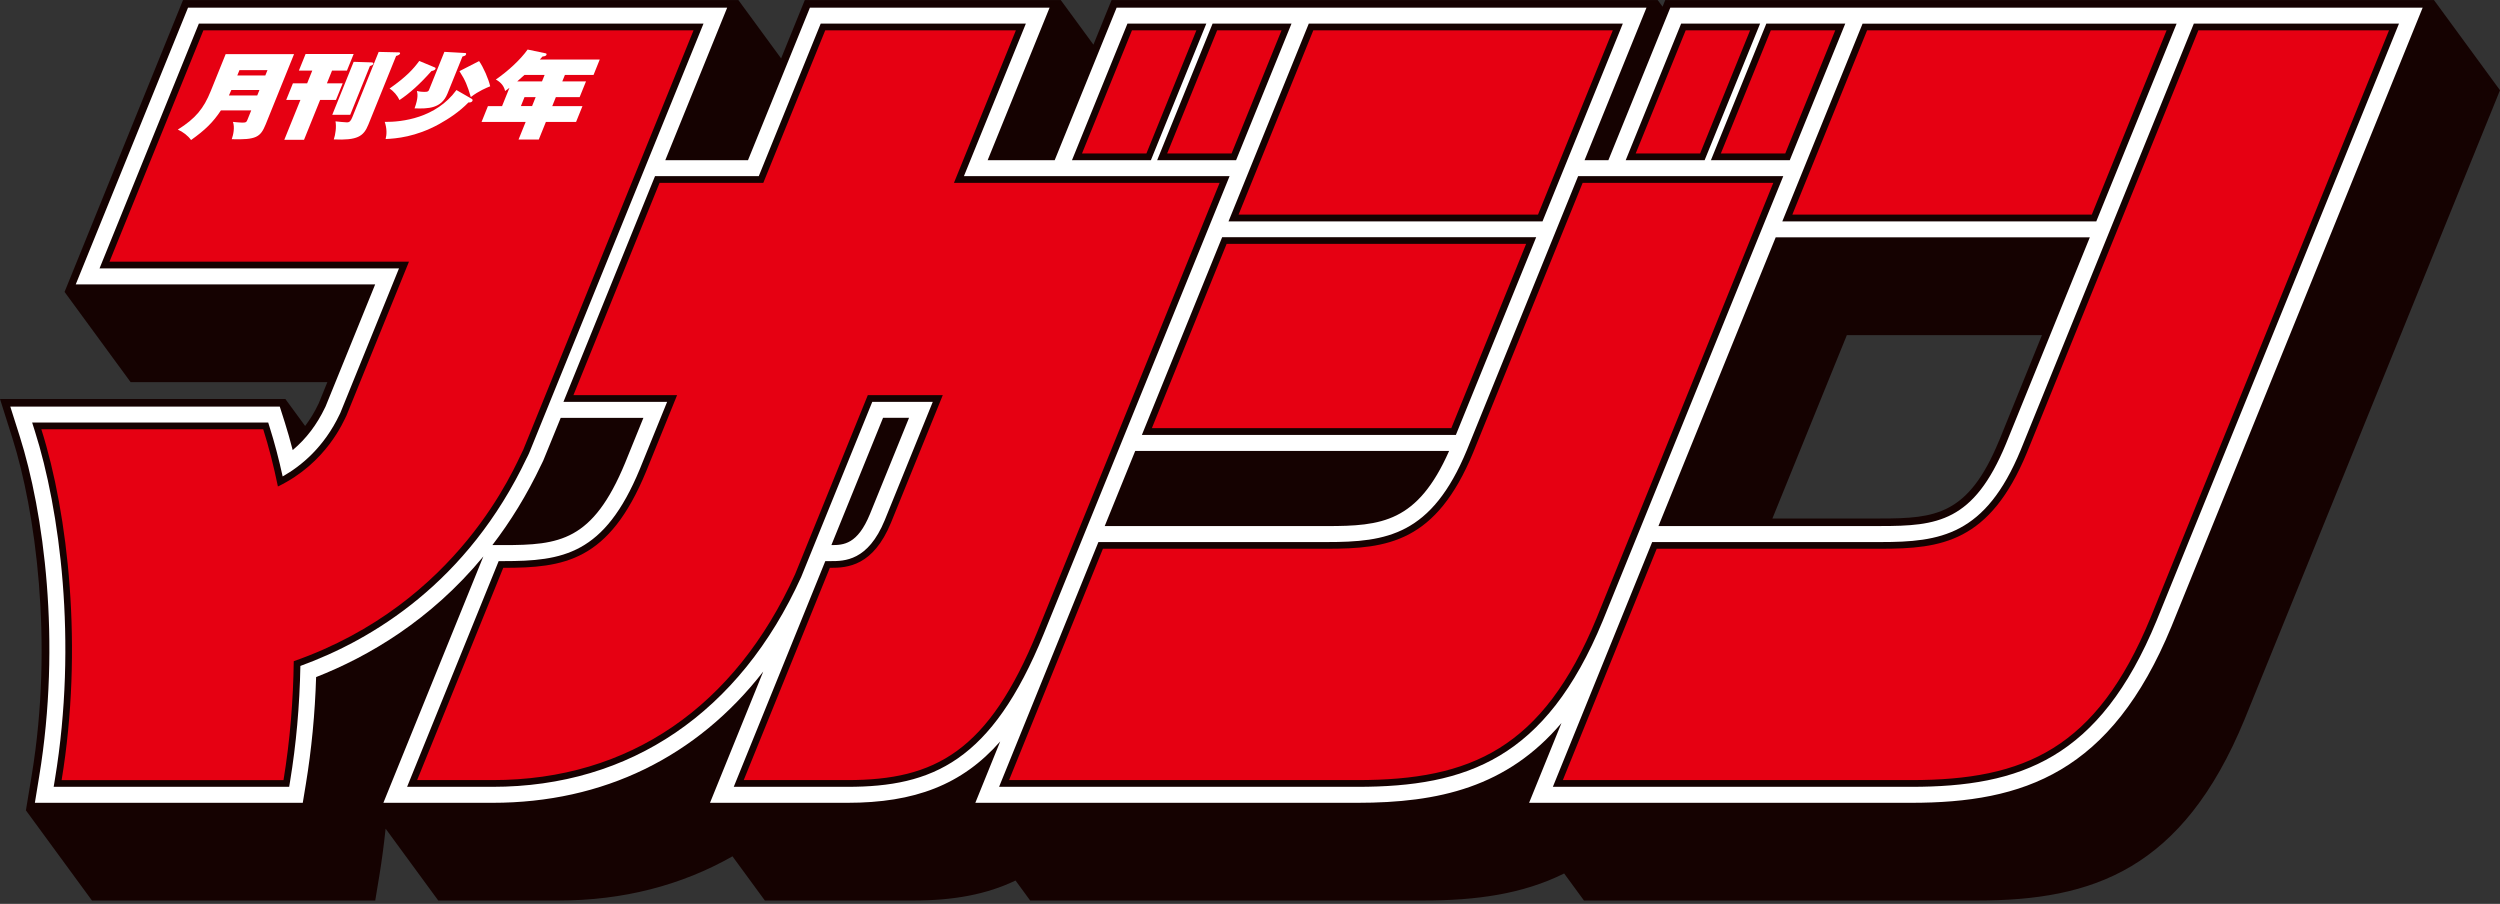 <svg width="130" height="47" viewBox="0 0 130 47" fill="none" xmlns="http://www.w3.org/2000/svg">
<rect x="0" y="0" width="130" height="47" fill="#333333" stroke="none"/>
<path d="M126.564 0.005H86.592L86.453 0.348L86.201 0.005H57.8L56.859 2.322L55.161 0.005H41.849L40.618 3.037L38.397 0.005H9.516L3.357 15.18L6.793 19.872H17.022L16.578 20.964C16.57 20.981 16.561 21 16.551 21.02C16.357 21.433 16.124 21.807 15.867 22.151L14.839 20.748H0L0.648 22.796C1.827 26.52 2.8 33.342 1.65 40.308L1.347 42.138L4.783 46.829H19.512L19.73 45.511C19.86 44.719 19.965 43.91 20.052 43.091L22.789 46.827H29.051C32.396 46.827 35.438 46.037 38.089 44.529L39.772 46.827H47.502C49.588 46.827 51.319 46.505 52.808 45.787L53.569 46.827H74.02C76.738 46.827 79.177 46.498 81.336 45.42L82.366 46.827H102.817C108.829 46.827 113.492 45.228 116.712 37.422L130 4.692L126.564 0V0.005ZM103.945 22.931C102.356 26.775 100.653 26.962 97.784 26.962H92.165L96.036 17.427H106.181L103.948 22.931H103.945Z" fill="#150201"/>
<path d="M86.856 0.399L83.636 8.33H82.397L85.617 0.399H58.064L54.844 8.33H51.358L54.578 0.399H42.116L38.896 8.33H34.595L37.813 0.399H9.777L3.938 14.789H19.509L16.935 21.125C16.925 21.144 16.916 21.166 16.904 21.19C16.481 22.078 15.919 22.82 15.22 23.404C15.091 22.902 14.954 22.422 14.81 21.966L14.548 21.142H0.535L1.023 22.679C2.274 26.624 3.196 33.344 2.038 40.373L1.813 41.746H15.744L15.907 40.757C16.2 38.973 16.38 37.109 16.438 35.208C19.144 34.147 22.388 32.262 25.135 28.934L19.936 41.746H25.615C31.38 41.746 36.238 39.359 39.688 34.922L36.92 41.746H44.065C47.552 41.746 50.025 40.817 52.011 38.555L50.717 41.746H70.584C74.822 41.746 78.371 40.93 81.197 37.597L79.513 41.746H99.38C105.234 41.746 109.777 40.19 112.913 32.586L125.978 0.399H86.854H86.856ZM47.269 21.728L45.237 26.732C44.591 28.305 43.871 28.345 43.232 28.345L45.919 21.725H47.269V21.728ZM59.034 23.447H75.355C73.712 27.162 71.844 27.356 68.984 27.356H57.445L59.032 23.447H59.034ZM97.784 27.356H86.239L92.336 12.342H108.671L104.31 23.08C102.629 27.147 100.735 27.354 97.784 27.354V27.356ZM28.148 24.16C28.189 24.071 28.223 24.002 28.247 23.956L29.157 21.728H33.457L32.506 24.071C30.821 28.148 29.09 28.345 26.17 28.345H25.603C26.532 27.135 27.394 25.75 28.148 24.158V24.16Z" fill="white"/>
<path d="M63.883 11.511L68.056 1.229H84.386L80.211 11.511H63.883ZM91.522 1.229H87.419L84.537 8.329H88.641L91.525 1.229H91.522ZM93.069 8.329L95.953 1.229H91.849L88.968 8.329H93.071H93.069ZM109.007 11.513L113.183 1.232H96.853L92.68 11.513H109.007ZM59.378 22.616H75.706L79.882 12.335H63.552L59.378 22.616ZM114.079 1.229L105.077 23.399C103.24 27.843 100.896 28.187 97.785 28.187H85.913L80.749 40.915H99.381C105.06 40.915 109.176 39.47 112.143 32.273L124.747 1.229H114.079ZM64.277 8.329L67.158 1.229H63.054L60.173 8.329H64.277ZM63.938 9.16H50.124L53.344 1.229H42.676L39.456 9.16H34.061L29.299 20.897H34.69L33.271 24.391C31.429 28.847 29.263 29.178 26.166 29.178H25.931L21.169 40.915H25.614C32.774 40.915 38.469 37.042 41.663 30L45.358 20.897H48.504L46.007 27.049C45.132 29.178 43.91 29.178 43.18 29.178H42.916L38.155 40.915H44.066C48.48 40.915 51.565 39.614 54.276 32.958L63.938 9.16ZM92.73 9.16H82.062L76.28 23.399C74.443 27.843 72.1 28.187 68.988 28.187H57.117L51.952 40.915H70.585C76.263 40.915 80.379 39.47 83.347 32.273L92.73 9.16ZM27.398 23.805C27.443 23.706 27.482 23.629 27.508 23.577L36.582 1.229H10.34L5.175 13.958H20.747L17.7 21.466C17.69 21.488 17.675 21.514 17.661 21.548C16.854 23.248 15.671 24.225 14.698 24.775C14.499 23.86 14.271 23.003 14.023 22.218L13.947 21.973H1.672L1.816 22.429C3.096 26.468 4.042 33.337 2.858 40.509L2.791 40.915H15.037L15.085 40.622C15.402 38.701 15.582 36.687 15.62 34.629C19.337 33.277 24.312 30.307 27.395 23.805H27.398ZM62.73 1.229H58.627L55.743 8.329H59.847L62.728 1.229H62.73Z" fill="#150201"/>
<path d="M124.229 1.578L111.82 32.142C109.015 38.939 105.284 40.565 99.382 40.565H81.268L86.149 28.535H97.785C100.952 28.535 103.469 28.209 105.402 23.531L114.315 1.578H124.229ZM108.773 11.161L112.663 1.578H97.089L93.201 11.161H108.773ZM27.197 23.418L36.064 1.578H10.576L5.694 13.607H21.266L18.017 21.608C17.871 21.893 16.987 24.071 14.451 25.298C14.23 24.218 13.971 23.217 13.688 22.323H2.15C3.55 26.739 4.333 33.721 3.204 40.567H14.742C15.083 38.493 15.249 36.406 15.275 34.382C23.886 31.361 26.757 24.271 27.194 23.418H27.197ZM62.212 1.578H58.863L56.265 7.979H59.614L62.212 1.578ZM64.042 7.979L66.64 1.578H63.291L60.693 7.979H64.042ZM63.42 9.508H49.606L52.826 1.578H42.912L39.692 9.508H34.297L29.819 20.547H35.209L33.596 24.523C31.663 29.2 29.336 29.527 26.169 29.527L21.691 40.565H25.617C32.739 40.565 38.232 36.725 41.342 29.868L45.126 20.547H49.025L46.331 27.181C45.404 29.436 44.072 29.527 43.181 29.527H43.152L38.674 40.565H44.067C48.624 40.565 51.398 39.095 53.953 32.826L63.42 9.508ZM92.212 9.508H82.298L76.605 23.531C74.672 28.209 72.156 28.535 68.988 28.535H57.352L52.471 40.565H70.585C76.487 40.565 80.219 38.937 83.023 32.142L92.212 9.508ZM92.834 7.979L95.432 1.578H92.083L89.485 7.979H92.834ZM91.004 1.578H87.655L85.057 7.979H88.406L91.004 1.578ZM79.976 11.161L83.866 1.578H68.292L64.405 11.161H79.976ZM59.898 22.263H75.469L79.359 12.68H63.785L59.898 22.263Z" fill="#E60012"/>
<path d="M11.489 5.738C11.085 6.355 10.66 6.766 9.935 7.282C9.782 7.061 9.508 6.852 9.246 6.739C10.171 6.161 10.593 5.642 10.958 4.737L11.734 2.816H15.29L13.816 6.466C13.544 7.135 13.321 7.275 12.051 7.239C12.135 6.994 12.214 6.626 12.113 6.338C12.195 6.348 12.5 6.377 12.605 6.377C12.807 6.377 12.821 6.338 12.874 6.211L13.064 5.74H11.489V5.738ZM13.376 4.965L13.491 4.681H12.029C11.962 4.833 11.938 4.893 11.904 4.965H13.379H13.376ZM13.796 3.925L13.909 3.647H12.452L12.339 3.925H13.796Z" fill="white"/>
<path d="M16.997 4.332H17.821L17.47 5.198H16.646L15.809 7.271H14.783L15.621 5.198H14.882L15.232 4.332H15.972L16.238 3.671H15.542L15.89 2.809H18.39L18.041 3.671H17.266L17 4.332H16.997ZM19.312 3.244C19.343 3.244 19.441 3.249 19.41 3.328C19.386 3.388 19.307 3.412 19.235 3.436L18.212 5.969H17.278L18.39 3.215L19.314 3.244H19.312ZM20.743 2.725C20.805 2.725 20.812 2.759 20.8 2.79C20.772 2.864 20.647 2.898 20.599 2.908L19.153 6.483C18.904 7.1 18.579 7.302 17.357 7.251C17.441 7.006 17.501 6.605 17.446 6.31C17.593 6.324 17.917 6.363 18.041 6.363C18.19 6.363 18.246 6.274 18.323 6.089L19.691 2.699L20.738 2.723L20.743 2.725Z" fill="white"/>
<path d="M24.525 5.138C24.551 5.153 24.592 5.182 24.57 5.237C24.53 5.34 24.405 5.33 24.361 5.326C23.884 5.815 23.346 6.168 22.827 6.457C21.617 7.122 20.596 7.206 20.052 7.23C20.116 6.99 20.121 6.675 20.006 6.339C20.906 6.349 22.669 6.142 23.735 4.682L24.527 5.138H24.525ZM22.602 3.503C22.63 3.513 22.664 3.532 22.645 3.582C22.616 3.657 22.491 3.686 22.436 3.695C21.835 4.372 21.31 4.845 20.774 5.203C20.666 4.973 20.467 4.733 20.256 4.605C21.134 3.988 21.497 3.587 21.802 3.169L22.602 3.503ZM24.172 2.754C24.215 2.754 24.258 2.773 24.234 2.833C24.21 2.893 24.162 2.908 24.047 2.941L23.267 4.872C22.954 5.645 22.265 5.659 21.557 5.635C21.759 5.081 21.713 4.872 21.68 4.73C21.816 4.769 21.982 4.778 22.061 4.778C22.251 4.778 22.28 4.749 22.313 4.665L23.108 2.696L24.167 2.756L24.172 2.754ZM24.911 3.174C25.137 3.494 25.406 4.106 25.49 4.488C25.327 4.552 24.892 4.728 24.482 5.047C24.304 4.44 24.198 4.18 23.891 3.7L24.911 3.177V3.174Z" fill="white"/>
<path d="M29.236 4.233H30.472L30.141 5.052H28.904L28.717 5.518H30.288L29.956 6.341H28.386L28.016 7.256H26.964L27.334 6.341H25.041L25.372 5.518H26.107L26.491 4.567C26.405 4.637 26.354 4.67 26.266 4.733C26.191 4.394 25.944 4.224 25.783 4.135C26.4 3.71 27.051 3.117 27.437 2.576L28.359 2.769C28.383 2.773 28.441 2.788 28.417 2.848C28.388 2.922 28.283 2.932 28.213 2.937C28.127 3.035 28.105 3.059 28.069 3.097H31.186L30.864 3.897H29.375L29.238 4.236L29.236 4.233ZM28.321 3.895H27.274C27.204 3.964 27.02 4.12 26.895 4.233H28.184L28.321 3.895ZM27.855 5.05H27.274L27.087 5.515H27.668L27.855 5.05Z" fill="white"/>
</svg>

